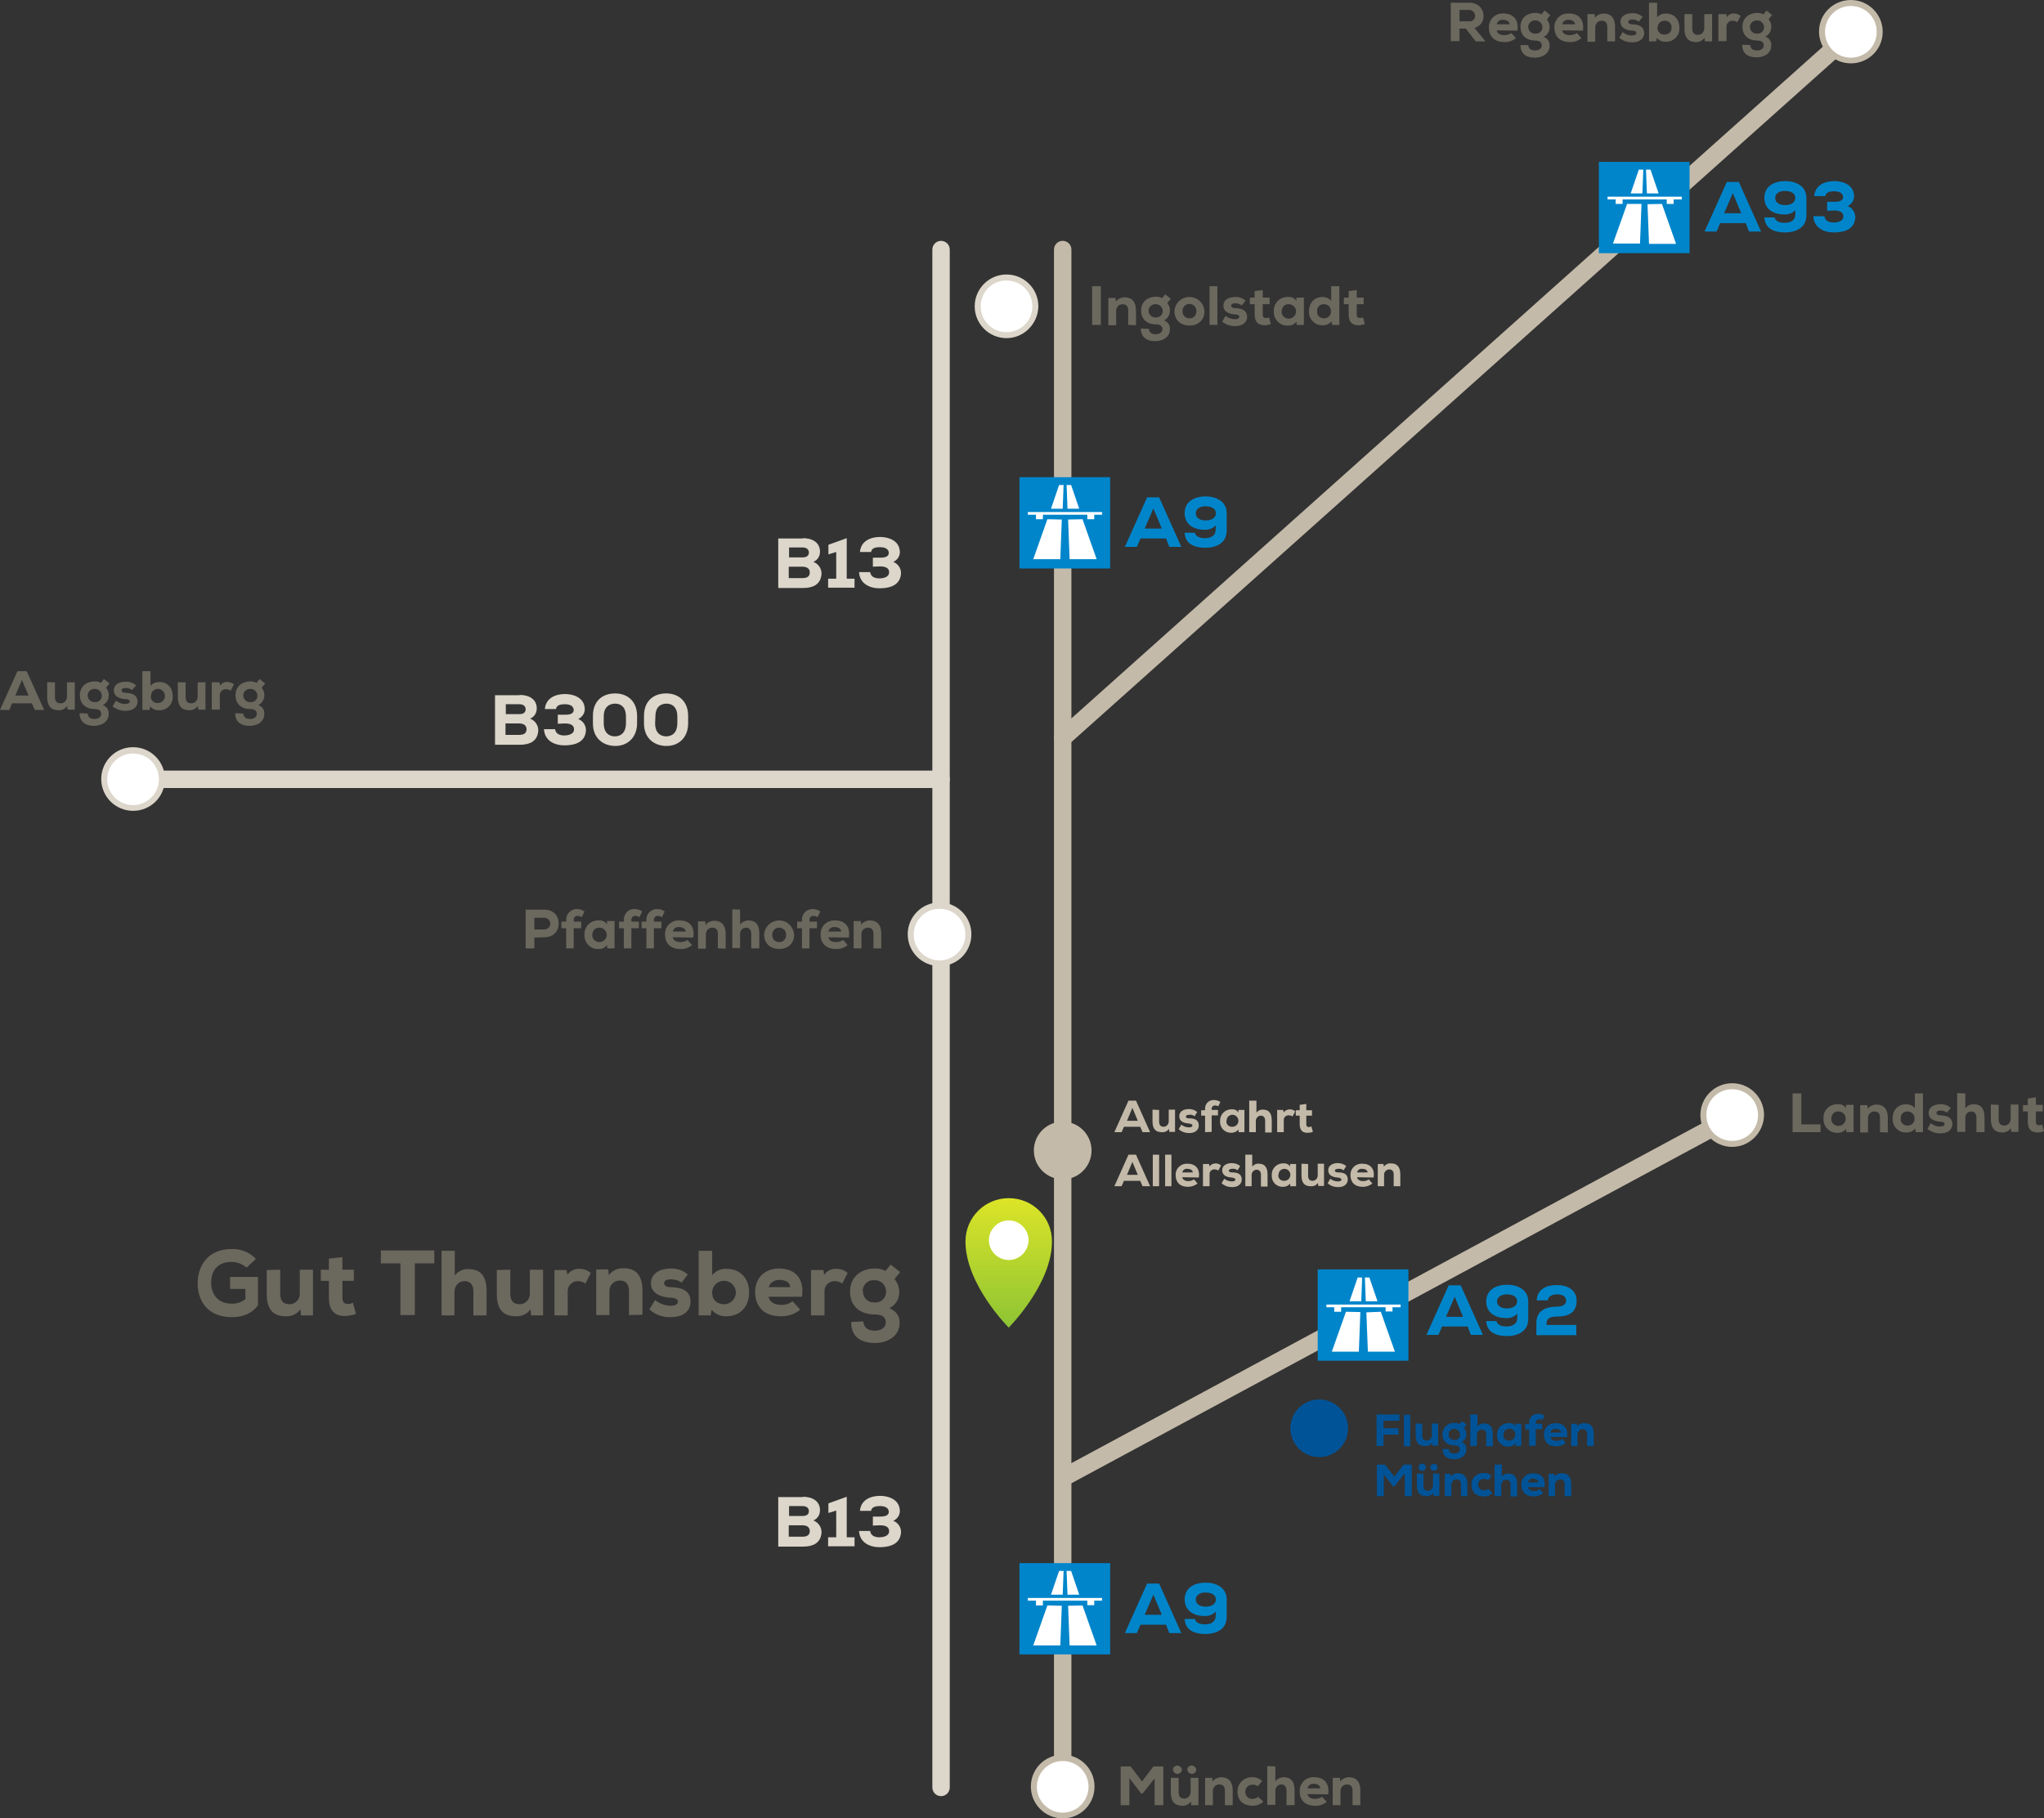 <?xml version="1.0" encoding="utf-8"?>
<!-- Generator: Adobe Illustrator 27.4.1, SVG Export Plug-In . SVG Version: 6.00 Build 0)  -->
<svg version="1.1" id="Ebene_1" xmlns="http://www.w3.org/2000/svg" xmlns:xlink="http://www.w3.org/1999/xlink" x="0px" y="0px"
	 viewBox="0 0 680.5 605.5" style="enable-background:new 0 0 680.5 605.5;" xml:space="preserve">
<rect x="0" y="0" width="680.5" height="605.5" fill="#333333" stroke="none"/>
<style type="text/css">
	.st0{fill:#C4BAA9;}
	.st1{fill:#DCD6CB;}
	.st2{fill:#FFFFFF;}
	.st3{fill:#6B685E;}
	.st4{fill:#005397;}
	.st5{fill:#0085CB;}
	.st6{fill:url(#Pfad_310_00000034795954615883174410000015434072382467131057_);}
</style>
<g id="Gruppe_1929" transform="translate(-960 -4924.628)">
	<g id="Gruppe_1928">
		<g id="Gruppe_1892" transform="translate(960 4924.628)">
			<g id="Gruppe_1887">
				<g>
					<g id="Gruppe_1886">
						<path id="Pfad_321" class="st0" d="M353.8,598.1c-1.6,0-2.9-1.3-2.9-2.9l0,0V83.1c0-1.6,1.3-2.9,2.9-2.9
							c1.6,0,2.9,1.3,2.9,2.9v512.1C356.8,596.8,355.4,598.1,353.8,598.1C353.8,598.1,353.8,598.1,353.8,598.1"/>
						<path id="Pfad_322" class="st1" d="M313.3,598.1c-1.6,0-2.9-1.3-2.9-2.9l0,0V83.1c0-1.6,1.3-2.9,2.9-2.9
							c1.6,0,2.9,1.3,2.9,2.9v512.1C316.2,596.8,314.9,598.1,313.3,598.1C313.3,598.1,313.3,598.1,313.3,598.1"/>
						<path id="Pfad_323" class="st0" d="M353.8,248.6c-1.6,0-2.9-1.3-2.9-2.9c0-0.8,0.4-1.6,1-2.2L615.2,8.1c1.2-1.1,3.1-1,4.2,0.2
							s1,3.1-0.2,4.2l0,0L355.8,247.9C355.2,248.3,354.5,248.6,353.8,248.6"/>
						<path id="Pfad_324" class="st0" d="M354.4,494.7c-1.6,0-2.9-1.3-3-2.9c0-1.1,0.6-2.1,1.6-2.6l228-122.9c1.4-0.8,3.2-0.3,4,1.2
							c0.8,1.4,0.3,3.2-1.2,4c0,0,0,0,0,0l-228,122.9C355.3,494.5,354.9,494.7,354.4,494.7"/>
						<path id="Pfad_325" class="st2" d="M325.5,102c0-5.3,4.3-9.6,9.6-9.6s9.6,4.3,9.6,9.6s-4.3,9.6-9.6,9.6c0,0,0,0,0,0
							C329.8,111.6,325.5,107.3,325.5,102C325.5,102,325.5,102,325.5,102"/>
						<path id="Pfad_326" class="st1" d="M335.1,112.6c-5.8,0-10.6-4.7-10.6-10.6c0-5.8,4.7-10.6,10.6-10.6
							c5.8,0,10.6,4.7,10.6,10.6C345.6,107.8,340.9,112.6,335.1,112.6 M335.1,93.4c-4.8,0-8.6,3.8-8.6,8.6c0,4.8,3.8,8.6,8.6,8.6
							c4.8,0,8.6-3.8,8.6-8.6c0,0,0,0,0,0C343.7,97.2,339.8,93.4,335.1,93.4"/>
						<path id="Pfad_327" class="st2" d="M303.2,311.2c0-5.3,4.3-9.6,9.6-9.6c5.3,0,9.6,4.3,9.6,9.6c0,5.3-4.3,9.6-9.6,9.6
							c0,0,0,0,0,0C307.5,320.8,303.2,316.5,303.2,311.2C303.2,311.2,303.2,311.2,303.2,311.2"/>
						<path id="Pfad_328" class="st1" d="M312.8,321.7c-5.8,0-10.6-4.7-10.6-10.6c0-5.8,4.7-10.6,10.6-10.6
							c5.8,0,10.6,4.7,10.6,10.6C323.4,317,318.7,321.7,312.8,321.7 M312.8,302.6c-4.8,0-8.6,3.9-8.6,8.6c0,4.8,3.9,8.6,8.6,8.6
							c4.8,0,8.6-3.9,8.6-8.6C321.4,306.4,317.6,302.6,312.8,302.6"/>
						<rect id="Rechteck_270" x="363.6" y="95.3" class="st3" width="2.9" height="12.9"/>
						<path id="Pfad_329" class="st3" d="M375.6,108.2v-4.8c0-1.4-0.6-2.1-1.9-2.1c-1.2,0-2.1,1-2.1,2.2c0,0,0,0.1,0,0.1v4.7H369
							v-9.1h2.4l0.1,1.2c0.7-0.9,1.8-1.4,2.9-1.4c2,0,3.8,1,3.8,4.5v4.8L375.6,108.2z"/>
						<path id="Pfad_330" class="st3" d="M382.5,109.5c0.1,1.4,1.1,1.8,2.3,1.8c1.2,0,2.2-0.6,2.2-1.7c0-0.9-0.6-1.6-2.2-1.6
							c-3,0-4.9-1.8-4.9-4.6c0-3.1,2.4-4.6,4.9-4.6c0.7,0,1.5,0.1,2.1,0.5l1-1.3l1.9,1.5l-1.2,1.4c0.6,0.7,1,1.7,0.9,2.6
							c0,1.3-0.7,2.6-2,3.2c1.3,0.4,2.1,1.6,2,2.9c0,2.7-2.4,4-4.9,4c-3.1,0-4.8-1.6-4.8-4.2L382.5,109.5z M382.4,103.5
							c0,1.2,1,2.2,2.2,2.2c0.1,0,0.1,0,0.2,0c1.2,0.1,2.2-0.8,2.3-1.9c0-0.1,0-0.2,0-0.2c0-1.2-1-2.3-2.2-2.3c0,0-0.1,0-0.1,0
							c-1.2-0.1-2.3,0.8-2.4,2C382.4,103.3,382.4,103.4,382.4,103.5"/>
						<path id="Pfad_331" class="st3" d="M391,103.7c0.1-2.8,2.4-4.9,5.2-4.8c2.6,0.1,4.7,2.2,4.8,4.8c0,2.7-1.9,4.7-5,4.7
							C392.9,108.4,391,106.4,391,103.7 M398.3,103.7c0.1-1.3-0.9-2.4-2.1-2.5c-1.3-0.1-2.4,0.9-2.5,2.1c0,0.1,0,0.2,0,0.3
							c-0.1,1.2,0.8,2.3,2.1,2.4c0.1,0,0.2,0,0.2,0c1.2,0.1,2.2-0.9,2.3-2.1C398.3,103.9,398.3,103.8,398.3,103.7"/>
						<rect id="Rechteck_271" x="402.7" y="95.3" class="st3" width="2.6" height="12.9"/>
						<path id="Pfad_332" class="st3" d="M413.4,101.7c-0.6-0.5-1.4-0.7-2.2-0.7c-0.9,0-1.3,0.3-1.3,0.8c0,0.5,0.5,0.8,1.3,0.8
							c1.8,0.1,3.9,0.4,4,2.9c0,1.5-1.1,3.1-4,3.1c-1.6,0-3.1-0.5-4.3-1.5l1.1-1.9c0.9,0.7,2,1.1,3.2,1.1c0.8,0,1.4-0.3,1.4-0.8
							c0-0.4-0.3-0.8-1.5-0.8c-1.7-0.1-3.8-0.8-3.8-2.9c0-2.1,2-2.9,3.9-2.9c1.3-0.1,2.5,0.4,3.5,1.2L413.4,101.7z"/>
						<path id="Pfad_333" class="st3" d="M420.4,96.6v2.5h2.3v2.2h-2.3v3.4c0,1,0.5,1.2,1,1.2c0.4,0,0.8-0.1,1.1-0.2l0.6,2.2
							c-0.6,0.2-1.3,0.4-1.9,0.4c-2,0.1-3.5-0.8-3.5-3.6v-3.4h-1.6v-2.2h1.6v-2.2L420.4,96.6z"/>
						<path id="Pfad_334" class="st3" d="M431.6,99.1h2.5v9.1h-2.4l-0.1-1.1c-0.7,0.9-1.7,1.4-2.8,1.3c-2.4,0.2-4.5-1.7-4.7-4.1
							c0-0.2,0-0.4,0-0.6c-0.2-2.5,1.7-4.6,4.2-4.8c0.2,0,0.4,0,0.6,0c1.1-0.1,2.1,0.4,2.7,1.3L431.6,99.1z M426.7,103.7
							c-0.1,1.3,0.9,2.3,2.2,2.4c0.1,0,0.2,0,0.2,0c1.3,0,2.4-1.1,2.4-2.4c0-1.3-1.1-2.4-2.4-2.4c-1.3-0.1-2.3,0.9-2.4,2.2
							C426.7,103.5,426.7,103.6,426.7,103.7"/>
						<path id="Pfad_335" class="st3" d="M445.9,95.3v12.9h-2.4l-0.2-1.2c-0.7,0.9-1.9,1.4-3,1.3c-2.4,0.1-4.4-1.8-4.5-4.2
							c0-0.2,0-0.3,0-0.5c0-2.9,1.9-4.7,4.5-4.7c1.1,0,2.2,0.4,2.9,1.3v-4.9H445.9z M438.5,103.7c-0.1,1.2,0.8,2.2,2,2.3
							c0.1,0,0.2,0,0.2,0c1.2,0.1,2.3-0.8,2.4-2c0-0.1,0-0.2,0-0.4c0-1.3-1-2.3-2.3-2.3c0,0-0.1,0-0.1,0c-1.2,0-2.2,0.9-2.2,2.1
							C438.5,103.5,438.5,103.6,438.5,103.7"/>
						<path id="Pfad_336" class="st3" d="M451.7,96.6v2.5h2.3v2.2h-2.3v3.4c0,1,0.5,1.2,1,1.2c0.4,0,0.8-0.1,1.1-0.2l0.6,2.2
							c-0.6,0.2-1.3,0.4-1.9,0.4c-2,0.1-3.5-0.8-3.5-3.6v-3.4h-1.6v-2.2h1.6v-2.2L451.7,96.6z"/>
						<path id="Pfad_337" class="st3" d="M494.5,13.8h-3.2L488,9.5h-2.1v4.2h-2.9V0.9h6.1c3.1,0,4.8,2.1,4.8,4.3
							c0.1,1.9-1.1,3.6-3,4.1l3.5,4.3L494.5,13.8z M485.9,3.3v3.8h3.3c1,0.1,1.8-0.7,1.9-1.7c0,0,0-0.1,0-0.1c0-1-0.8-1.9-1.8-2
							c0,0-0.1,0-0.1,0L485.9,3.3z"/>
						<path id="Pfad_338" class="st3" d="M498.3,10.1c0.1,0.9,1,1.6,2.5,1.6c0.8,0,1.7-0.2,2.4-0.7l1.5,1.7
							c-1.1,0.9-2.5,1.4-3.9,1.3c-3.3,0-5.1-1.9-5.1-4.8c-0.1-2.5,1.8-4.6,4.3-4.7c0.2,0,0.4,0,0.6,0c3.1,0,5.1,1.9,4.6,5.7
							L498.3,10.1z M502.6,8.1c-0.1-1-1.1-1.5-2.2-1.5c-1-0.1-1.9,0.5-2.1,1.5H502.6z"/>
						<path id="Pfad_339" class="st3" d="M508.8,15c0.1,1.4,1.1,1.8,2.3,1.8c1.2,0,2.2-0.6,2.2-1.7c0-0.9-0.6-1.6-2.2-1.6
							c-3,0-4.9-1.8-4.9-4.6c0-3.1,2.4-4.6,4.9-4.6c0.7,0,1.5,0.1,2.1,0.5l1-1.3l1.9,1.5L515,6.5c0.6,0.7,1,1.7,0.9,2.6
							c0,1.3-0.7,2.6-2,3.2c1.3,0.4,2.1,1.6,2,2.9c0,2.7-2.4,4-4.9,4c-3.2,0-4.8-1.6-4.8-4.2L508.8,15z M508.8,9
							c0,1.2,1,2.2,2.2,2.2c0.1,0,0.1,0,0.2,0c1.2,0.1,2.2-0.8,2.3-1.9c0-0.1,0-0.2,0-0.2c0-1.2-1-2.3-2.2-2.3c0,0-0.1,0-0.1,0
							c-1.2-0.1-2.3,0.8-2.4,2C508.8,8.8,508.8,8.9,508.8,9"/>
						<path id="Pfad_340" class="st3" d="M520.1,10.1c0.1,0.9,1,1.6,2.5,1.6c0.8,0,1.7-0.2,2.4-0.7l1.5,1.7
							c-1.1,0.9-2.5,1.4-3.9,1.3c-3.3,0-5.1-1.9-5.1-4.8c-0.1-2.5,1.8-4.6,4.3-4.7c0.2,0,0.4,0,0.6,0c3.1,0,5.1,1.9,4.6,5.7
							L520.1,10.1z M524.4,8.1c-0.1-1-1.1-1.5-2.2-1.5c-1-0.1-1.9,0.5-2.1,1.5H524.4z"/>
						<path id="Pfad_341" class="st3" d="M535.1,13.8V9c0-1.4-0.6-2.1-1.9-2.1c-1.2,0-2.1,1-2.1,2.2c0,0,0,0.1,0,0.1v4.7h-2.6V4.7
							h2.4l0.1,1.2c0.7-0.9,1.8-1.4,2.9-1.4c2,0,3.8,1,3.8,4.5v4.8L535.1,13.8z"/>
						<path id="Pfad_342" class="st3" d="M545.6,7.2c-0.6-0.5-1.4-0.7-2.2-0.7c-0.9,0-1.3,0.3-1.3,0.8c0,0.5,0.5,0.8,1.3,0.8
							c1.8,0.1,3.9,0.4,4,2.9c0,1.5-1.1,3.1-4,3.1c-1.6,0-3.1-0.5-4.3-1.5l1.1-1.9c0.9,0.7,2,1.2,3.2,1.1c0.8,0,1.4-0.3,1.4-0.8
							c0-0.4-0.3-0.8-1.5-0.8c-1.7-0.1-3.8-0.8-3.8-2.9c0-2.1,2-2.9,3.9-2.9c1.3-0.1,2.5,0.4,3.5,1.2L545.6,7.2z"/>
						<path id="Pfad_343" class="st3" d="M551.7,0.9v4.9c0.7-0.9,1.8-1.3,2.9-1.3c2.7,0,4.5,1.8,4.5,4.7c0.2,2.4-1.6,4.5-4,4.7
							c-0.2,0-0.3,0-0.5,0c-1.2,0.1-2.3-0.4-3-1.3l-0.2,1.2h-2.4V0.9H551.7z M551.8,9.2c-0.1,1.2,0.9,2.3,2.1,2.3c0.1,0,0.2,0,0.4,0
							c1.2,0,2.2-0.9,2.2-2.1c0-0.1,0-0.2,0-0.2c0.1-1.2-0.8-2.2-2-2.3c-0.1,0-0.2,0-0.2,0c-1.3-0.1-2.4,0.9-2.4,2.2
							C551.8,9.1,551.8,9.2,551.8,9.2"/>
						<path id="Pfad_344" class="st3" d="M563.4,4.7v4.8c0,1.4,0.6,2.1,1.9,2.1c1.2,0,2.1-1,2.1-2.2c0,0,0-0.1,0-0.1V4.7h2.6v9.1
							h-2.4l-0.1-1.2c-0.7,0.9-1.8,1.5-2.9,1.4c-2,0-3.8-0.9-3.8-4.5V4.7H563.4z"/>
						<path id="Pfad_345" class="st3" d="M574.7,4.7l0.2,1c0.5-0.8,1.5-1.3,2.4-1.2c0.8,0,1.6,0.3,2.2,0.8l-1.1,2.1
							c-0.4-0.3-0.9-0.5-1.5-0.5c-1.1-0.1-2.1,0.8-2.1,1.9c0,0.1,0,0.2,0,0.2v4.7h-2.7V4.7H574.7z"/>
						<path id="Pfad_346" class="st3" d="M582.7,15c0.1,1.4,1.1,1.8,2.3,1.8c1.2,0,2.2-0.6,2.2-1.7c0-0.9-0.6-1.6-2.2-1.6
							c-3,0-4.9-1.8-4.9-4.6c0-3.1,2.4-4.6,4.9-4.6c0.7,0,1.5,0.1,2.1,0.5l1-1.3l1.9,1.5l-1.2,1.4c0.6,0.7,1,1.7,0.9,2.6
							c0,1.3-0.7,2.6-2,3.2c1.3,0.4,2.1,1.6,2,2.9c0,2.7-2.4,4-4.9,4c-3.2,0-4.8-1.6-4.8-4.2L582.7,15z M582.6,9
							c0,1.2,1,2.2,2.2,2.2c0.1,0,0.1,0,0.2,0c1.2,0.1,2.2-0.8,2.3-1.9c0-0.1,0-0.2,0-0.2c0-1.2-1-2.3-2.2-2.3c0,0-0.1,0-0.1,0
							c-1.2-0.1-2.3,0.8-2.4,2C582.6,8.8,582.6,8.9,582.6,9"/>
						<path id="Pfad_347" class="st3" d="M384.4,592.2l-4,5h-0.5l-3.9-5.1v9h-2.9v-12.9h3.3l3.8,5l3.8-5h3.3v12.9h-2.9V592.2z"/>
						<path id="Pfad_348" class="st3" d="M392.4,592v4.8c0,1.4,0.6,2.1,1.9,2.1c1.2,0,2.1-1,2.1-2.2c0,0,0,0,0-0.1V592h2.6v9.1h-2.4
							l-0.1-1.2c-0.7,0.9-1.8,1.5-2.9,1.4c-2,0-3.8-0.9-3.8-4.5V592L392.4,592z M390.5,589.3c0.1,0.8,0.8,1.4,1.6,1.4
							c0.7-0.1,1.3-0.6,1.4-1.4c-0.1-0.8-0.8-1.4-1.6-1.4C391.1,588,390.5,588.5,390.5,589.3 M395.3,589.3c0.1,0.8,0.8,1.4,1.6,1.4
							c0.7-0.1,1.3-0.6,1.4-1.4c-0.1-0.8-0.8-1.4-1.6-1.4C395.9,587.9,395.3,588.5,395.3,589.3"/>
						<path id="Pfad_349" class="st3" d="M407.8,601.1v-4.8c0-1.4-0.6-2.1-1.9-2.1c-1.2,0-2.1,1-2.1,2.1c0,0,0,0.1,0,0.1v4.7h-2.6
							V592h2.4l0.1,1.2c0.7-0.9,1.8-1.4,2.9-1.4c2,0,3.8,1,3.8,4.5v4.8L407.8,601.1z"/>
						<path id="Pfad_350" class="st3" d="M420.6,599.9c-0.9,0.9-2.2,1.4-3.6,1.4c-2.7,0-5-1.5-5-4.7c-0.1-2.6,2-4.7,4.5-4.8
							c0.1,0,0.3,0,0.4,0c1.2-0.1,2.4,0.4,3.3,1.3l-1.5,1.7c-0.5-0.4-1.1-0.6-1.7-0.5c-1.2-0.1-2.3,0.9-2.4,2.1c0,0.1,0,0.2,0,0.3
							c0,1.2,0.9,2.3,2.2,2.3c0.1,0,0.1,0,0.2,0c0.7,0,1.3-0.2,1.8-0.7L420.6,599.9z"/>
						<path id="Pfad_351" class="st3" d="M424.6,588.2v4.9c0.7-0.8,1.7-1.3,2.8-1.3c2.1,0,3.6,1.1,3.6,4.4v4.9h-2.7v-4.9
							c0-1.3-0.7-2-1.7-2c-1.1,0-2,0.9-2,2c0,0.1,0,0.2,0,0.2v4.6h-2.7v-12.9L424.6,588.2z"/>
						<path id="Pfad_352" class="st3" d="M435.3,597.4c0.1,0.9,1,1.6,2.5,1.6c0.8,0,1.7-0.2,2.4-0.7l1.5,1.7
							c-1.1,0.9-2.5,1.4-3.9,1.3c-3.3,0-5.1-1.9-5.1-4.8c-0.1-2.5,1.8-4.6,4.3-4.7c0.2,0,0.4,0,0.6,0c3.1,0,5.1,1.9,4.6,5.7
							L435.3,597.4z M439.6,595.5c-0.1-1-1.1-1.5-2.2-1.5c-1-0.1-1.9,0.5-2.1,1.5H439.6z"/>
						<path id="Pfad_353" class="st3" d="M450.3,601.1v-4.8c0-1.4-0.6-2.1-1.9-2.1c-1.2,0-2.1,1-2.1,2.1c0,0,0,0.1,0,0.1v4.7h-2.6
							V592h2.4l0.1,1.2c0.7-0.9,1.8-1.4,2.9-1.4c2,0,3.8,1,3.8,4.5v4.8L450.3,601.1z"/>
						<path id="Pfad_354" class="st3" d="M599.7,364.1v10.3h6.4v2.6h-9.3v-12.9L599.7,364.1z"/>
						<path id="Pfad_355" class="st3" d="M614.6,367.9h2.5v9.1h-2.4l-0.1-1.1c-0.7,0.9-1.7,1.4-2.8,1.3c-2.4,0.2-4.5-1.7-4.7-4.1
							c0-0.2,0-0.4,0-0.6c-0.2-2.5,1.7-4.6,4.2-4.8c0.2,0,0.4,0,0.6,0c1.1-0.1,2.1,0.4,2.7,1.3L614.6,367.9z M609.7,372.5
							c-0.1,1.3,0.9,2.3,2.2,2.4c0.1,0,0.2,0,0.2,0c1.3,0,2.4-1.1,2.4-2.4c0-1.3-1.1-2.4-2.4-2.4c-1.3-0.1-2.3,0.9-2.4,2.2
							C609.7,372.3,609.7,372.4,609.7,372.5"/>
						<path id="Pfad_356" class="st3" d="M625.9,377v-4.8c0-1.4-0.6-2.1-1.9-2.1c-1.2,0-2.1,1-2.1,2.2c0,0,0,0.1,0,0.1v4.7h-2.6
							v-9.1h2.4l0.1,1.2c0.7-0.9,1.8-1.4,2.9-1.4c2,0,3.8,1,3.8,4.5v4.8L625.9,377z"/>
						<path id="Pfad_357" class="st3" d="M640.2,364.1V377h-2.4l-0.2-1.2c-0.7,0.9-1.9,1.4-3,1.3c-2.4,0.1-4.4-1.8-4.5-4.2
							c0-0.2,0-0.3,0-0.5c0-2.9,1.9-4.7,4.5-4.7c1.1,0,2.2,0.4,2.9,1.3v-4.9H640.2z M632.8,372.5c-0.1,1.2,0.8,2.2,2,2.3
							c0.1,0,0.2,0,0.2,0c1.2,0.1,2.3-0.8,2.4-2c0-0.1,0-0.2,0-0.4c0-1.3-1-2.3-2.3-2.3c0,0-0.1,0-0.1,0c-1.2,0-2.2,0.9-2.2,2.1
							C632.8,372.3,632.8,372.4,632.8,372.5"/>
						<path id="Pfad_358" class="st3" d="M648.2,370.5c-0.6-0.5-1.4-0.7-2.2-0.7c-0.9,0-1.3,0.3-1.3,0.8c0,0.5,0.5,0.8,1.3,0.8
							c1.8,0.1,3.9,0.4,4,2.9c0,1.5-1.1,3.1-4,3.1c-1.6,0-3.1-0.5-4.3-1.5l1.1-1.9c0.9,0.7,2,1.2,3.2,1.1c0.8,0,1.4-0.3,1.4-0.8
							c0-0.4-0.3-0.8-1.5-0.8c-1.7-0.1-3.8-0.8-3.8-2.9c0-2.1,2-2.9,3.9-2.9c1.3-0.1,2.5,0.4,3.5,1.2L648.2,370.5z"/>
						<path id="Pfad_359" class="st3" d="M654.3,364.1v4.9c0.7-0.8,1.7-1.3,2.8-1.3c2.1,0,3.6,1.1,3.6,4.4v4.9h-2.7v-4.9
							c0-1.3-0.7-2-1.7-2c-1.1,0-2,0.9-2,2c0,0.1,0,0.2,0,0.2v4.6h-2.7v-12.9L654.3,364.1z"/>
						<path id="Pfad_360" class="st3" d="M665.4,367.9v4.8c0,1.4,0.6,2.1,1.9,2.1c1.2,0,2.1-1,2.1-2.2c0,0,0-0.1,0-0.1v-4.7h2.6v9.1
							h-2.4l-0.1-1.2c-0.7,0.9-1.8,1.5-2.9,1.4c-2,0-3.8-0.9-3.8-4.5v-4.8L665.4,367.9z"/>
						<path id="Pfad_361" class="st3" d="M677.8,365.4v2.5h2.3v2.2h-2.3v3.4c0,1,0.5,1.2,1,1.2c0.4,0,0.8-0.1,1.1-0.2l0.6,2.2
							c-0.6,0.2-1.3,0.4-1.9,0.4c-2,0.1-3.5-0.8-3.5-3.6v-3.4h-1.6V368h1.6v-2.2L677.8,365.4z"/>
						<path id="Pfad_362" class="st2" d="M567.1,371.3c0-5.3,4.3-9.6,9.6-9.6c5.3,0,9.6,4.3,9.6,9.6c0,5.3-4.3,9.6-9.6,9.6
							C571.4,380.9,567.1,376.6,567.1,371.3"/>
						<path id="Pfad_363" class="st0" d="M576.7,381.9c-5.8,0-10.6-4.7-10.6-10.6c0-5.8,4.7-10.6,10.6-10.6
							c5.8,0,10.6,4.7,10.6,10.6c0,0,0,0,0,0C587.2,377.1,582.5,381.9,576.7,381.9 M576.7,362.7c-4.8,0-8.6,3.8-8.6,8.6
							s3.8,8.6,8.6,8.6c4.8,0,8.6-3.8,8.6-8.6c0,0,0,0,0,0C585.3,366.5,581.4,362.7,576.7,362.7"/>
						<path id="Pfad_364" class="st2" d="M344.2,595c0-5.3,4.3-9.6,9.6-9.6c5.3,0,9.6,4.3,9.6,9.6c0,5.3-4.3,9.6-9.6,9.6
							C348.5,604.6,344.2,600.3,344.2,595C344.2,595,344.2,595,344.2,595"/>
						<path id="Pfad_365" class="st0" d="M353.8,605.5c-5.8,0-10.6-4.7-10.6-10.6s4.7-10.6,10.6-10.6c5.8,0,10.6,4.7,10.6,10.6l0,0
							C364.4,600.8,359.7,605.5,353.8,605.5 M353.8,586.4c-4.8,0-8.6,3.9-8.6,8.6s3.9,8.6,8.6,8.6s8.6-3.9,8.6-8.6c0,0,0,0,0,0
							C362.4,590.2,358.6,586.4,353.8,586.4"/>
						<path id="Pfad_366" class="st3" d="M177.9,312.2v3.6H175v-12.9h6.1c3.3,0,4.9,2.1,4.9,4.6c0,2.6-1.7,4.6-4.9,4.6L177.9,312.2z
							 M177.9,309.5h3.2c1,0.1,2-0.7,2.1-1.7c0-0.1,0-0.2,0-0.2c0-1.1-0.8-1.9-1.9-2c-0.1,0-0.1,0-0.2,0h-3.2V309.5z"/>
						<path id="Pfad_367" class="st3" d="M188.5,315.8v-6.7h-1.6v-2.2h1.6v-0.5c-0.1-1.9,1.3-3.5,3.2-3.7c0.1,0,0.3,0,0.4,0
							c0.9,0,1.8,0.3,2.5,0.8l-0.9,1.9c-0.4-0.2-0.8-0.4-1.3-0.4c-0.7-0.1-1.3,0.4-1.4,1.1c0,0.1,0,0.2,0,0.3v0.5h2.5v2.2h-2.5v6.7
							L188.5,315.8z"/>
						<path id="Pfad_368" class="st3" d="M202.1,306.7h2.5v9.1h-2.4l-0.1-1.1c-0.7,0.9-1.7,1.4-2.8,1.3c-2.4,0.2-4.5-1.7-4.7-4.1
							c0-0.2,0-0.4,0-0.6c-0.2-2.5,1.7-4.6,4.2-4.8c0.2,0,0.4,0,0.6,0c1.1-0.1,2.1,0.4,2.7,1.3L202.1,306.7z M197.2,311.3
							c-0.1,1.3,0.9,2.3,2.2,2.4c0.1,0,0.2,0,0.2,0c1.3,0,2.4-1.1,2.4-2.4c0-1.3-1.1-2.4-2.4-2.4c-1.3-0.1-2.3,0.9-2.4,2.2
							C197.2,311.1,197.2,311.2,197.2,311.3"/>
						<path id="Pfad_369" class="st3" d="M207.7,315.8v-6.7h-1.6v-2.2h1.6v-0.5c-0.1-1.9,1.3-3.6,3.2-3.7c0.1,0,0.3,0,0.4,0
							c0.9,0,1.8,0.3,2.5,0.8l-0.9,1.9c-0.4-0.2-0.8-0.4-1.3-0.4c-0.7-0.1-1.3,0.4-1.4,1.1c0,0.1,0,0.2,0,0.3v0.5h2.5v2.2h-2.5v6.7
							L207.7,315.8z"/>
						<path id="Pfad_370" class="st3" d="M215.2,315.8v-6.7h-1.6v-2.2h1.6v-0.5c-0.1-1.9,1.3-3.5,3.2-3.7c0.1,0,0.3,0,0.4,0
							c0.9,0,1.8,0.3,2.5,0.8l-0.9,1.9c-0.4-0.2-0.8-0.4-1.3-0.4c-0.7-0.1-1.3,0.4-1.4,1.1c0,0.1,0,0.2,0,0.3v0.5h2.5v2.2h-2.5v6.7
							L215.2,315.8z"/>
						<path id="Pfad_371" class="st3" d="M224,312.1c0.1,0.9,1,1.6,2.5,1.6c0.8,0,1.7-0.2,2.4-0.7l1.5,1.7c-1.1,0.9-2.5,1.4-3.9,1.3
							c-3.3,0-5.1-1.9-5.1-4.8c-0.1-2.5,1.8-4.6,4.3-4.7c0.2,0,0.4,0,0.6,0c3.1,0,5.1,1.9,4.5,5.7L224,312.1z M228.3,310.2
							c-0.1-1-1.1-1.5-2.2-1.5c-1-0.1-1.9,0.5-2.1,1.5H228.3z"/>
						<path id="Pfad_372" class="st3" d="M239,315.8V311c0-1.4-0.6-2.1-1.9-2.1c-1.2,0-2.1,1-2.1,2.2c0,0,0,0.1,0,0.1v4.7h-2.6v-9.1
							h2.4l0.1,1.2c0.7-0.9,1.8-1.4,2.9-1.4c2,0,3.8,1,3.8,4.5v4.8L239,315.8z"/>
						<path id="Pfad_373" class="st3" d="M246.4,302.9v4.9c0.7-0.8,1.7-1.3,2.8-1.3c2.1,0,3.6,1.1,3.6,4.4v4.9h-2.7v-4.9
							c0-1.3-0.7-2-1.7-2c-1.1,0-2,0.9-2,2c0,0.1,0,0.2,0,0.2v4.6h-2.6v-12.9L246.4,302.9z"/>
						<path id="Pfad_374" class="st3" d="M254.4,311.3c0.1-2.8,2.5-4.9,5.2-4.8c2.6,0.1,4.6,2.2,4.8,4.8c0,2.7-1.9,4.7-5,4.7
							C256.3,316,254.4,314,254.4,311.3 M261.7,311.3c0.1-1.3-0.9-2.3-2.2-2.4s-2.3,0.9-2.4,2.2c0,0.1,0,0.1,0,0.2
							c-0.1,1.2,0.8,2.3,2.1,2.4c0.1,0,0.2,0,0.2,0c1.2,0.1,2.2-0.9,2.3-2.1C261.7,311.5,261.7,311.4,261.7,311.3"/>
						<path id="Pfad_375" class="st3" d="M267,315.8v-6.7h-1.6v-2.2h1.6v-0.5c-0.1-1.9,1.3-3.5,3.2-3.7c0.1,0,0.3,0,0.4,0
							c0.9,0,1.8,0.3,2.5,0.8l-0.9,1.9c-0.4-0.2-0.8-0.4-1.3-0.4c-0.7-0.1-1.3,0.4-1.4,1.1c0,0.1,0,0.2,0,0.3v0.5h2.5v2.2h-2.5v6.7
							L267,315.8z"/>
						<path id="Pfad_376" class="st3" d="M275.8,312.1c0.1,0.9,1,1.6,2.5,1.6c0.8,0,1.7-0.2,2.4-0.7l1.5,1.7
							c-1.1,0.9-2.5,1.4-3.9,1.3c-3.3,0-5.1-1.9-5.1-4.8c-0.1-2.5,1.8-4.6,4.3-4.7c0.2,0,0.4,0,0.6,0c3.1,0,5.1,1.9,4.5,5.7
							L275.8,312.1z M280.1,310.2c-0.1-1-1.1-1.5-2.2-1.5c-1-0.1-1.9,0.5-2.1,1.5H280.1z"/>
						<path id="Pfad_377" class="st3" d="M290.8,315.8V311c0-1.4-0.6-2.1-1.9-2.1c-1.2,0-2.1,1-2.1,2.1c0,0,0,0.1,0,0.1v4.7h-2.6
							v-9.1h2.4l0.1,1.2c0.7-0.9,1.8-1.4,2.9-1.4c2,0,3.8,1,3.8,4.5v4.8L290.8,315.8z"/>
						<path id="Pfad_378" class="st3" d="M82.1,422.1c-1.4-1.2-3.2-1.9-5-1.9c-4.1,0-6.8,2.3-6.8,7c0,3.1,1.7,6.9,6.8,6.9
							c1.7,0.1,3.3-0.5,4.6-1.5v-3.4h-5.1v-4h9.3v9.4c-1.8,2.6-4.8,4-8.7,4c-8.3,0-11.4-5.7-11.4-11.3c0-6,3.6-11.4,11.4-11.4
							c3-0.1,5.9,1.1,8,3.3L82.1,422.1z"/>
						<path id="Pfad_379" class="st3" d="M93.3,422.8v8c0,2.3,1,3.5,3.1,3.5c1.9,0,3.5-1.6,3.4-3.6c0,0,0-0.1,0-0.1v-7.8h4.4v15.2
							h-4l-0.2-2c-1.1,1.6-3,2.4-4.9,2.3c-3.4,0-6.3-1.5-6.3-7.4v-8L93.3,422.8z"/>
						<path id="Pfad_380" class="st3" d="M114,418.6v4.2h3.8v3.7H114v5.7c0,1.6,0.9,2,1.7,2c0.6,0,1.3-0.1,1.8-0.4l1,3.7
							c-1,0.4-2.1,0.6-3.2,0.7c-3.3,0.2-5.8-1.3-5.8-6v-5.7h-2.7v-3.7h2.7v-3.7L114,418.6z"/>
						<path id="Pfad_381" class="st3" d="M133.3,420.7h-6.5v-4.3h17.8v4.3h-6.5v17.2h-4.8V420.7z"/>
						<path id="Pfad_382" class="st3" d="M151.4,416.5v8.2c1.1-1.4,2.8-2.2,4.6-2.1c3.6,0,6,1.9,6,7.3v8.1h-4.4v-8.1
							c0-2.1-1.1-3.3-2.9-3.3c-1.8,0-3.4,1.3-3.4,3.7v7.7H147v-21.5H151.4z"/>
						<path id="Pfad_383" class="st3" d="M169.9,422.8v8c0,2.3,1,3.5,3.1,3.5c1.9,0,3.5-1.6,3.4-3.6c0,0,0-0.1,0-0.1v-7.8h4.4v15.2
							h-4l-0.2-2c-1.1,1.6-3,2.4-4.9,2.3c-3.4,0-6.3-1.5-6.3-7.4v-8L169.9,422.8z"/>
						<path id="Pfad_384" class="st3" d="M188.6,422.8l0.3,1.7c0.9-1.3,2.4-2.1,4.1-2c1.4,0,2.7,0.5,3.7,1.4l-1.8,3.5
							c-0.7-0.5-1.6-0.8-2.4-0.8c-1.8-0.1-3.4,1.3-3.5,3.1c0,0.1,0,0.2,0,0.4v7.9h-4.4v-15.1H188.6z"/>
						<path id="Pfad_385" class="st3" d="M209.4,437.9v-8c0-2.3-1-3.5-3.1-3.5c-1.9,0-3.5,1.6-3.4,3.6c0,0,0,0.1,0,0.1v7.8h-4.4
							v-15.2h4l0.2,1.9c1.1-1.5,3-2.4,4.9-2.3c3.4,0,6.3,1.6,6.3,7.5v8L209.4,437.9z"/>
						<path id="Pfad_386" class="st3" d="M226.9,427.1c-1-0.8-2.3-1.1-3.6-1.1c-1.4,0-2.2,0.5-2.2,1.3c0,0.8,0.8,1.3,2.2,1.3
							c3,0.1,6.6,0.7,6.6,4.9c0,2.5-1.8,5.1-6.6,5.1c-2.6,0.1-5.2-0.8-7.1-2.6l1.9-3.1c1.5,1.2,3.3,1.9,5.3,1.9
							c1.3,0,2.3-0.5,2.3-1.3c0-0.7-0.5-1.3-2.6-1.4c-2.8-0.1-6.4-1.3-6.4-4.8c0-3.4,3.3-4.9,6.5-4.9c2.1-0.1,4.2,0.6,5.8,2
							L226.9,427.1z"/>
						<path id="Pfad_387" class="st3" d="M237.1,416.5v8.1c1.2-1.4,2.9-2.2,4.8-2.1c4.4,0,7.5,3,7.5,7.9c0,4.7-3,7.9-7.5,7.9
							c-1.9,0.1-3.8-0.7-5-2.2l-0.3,1.9h-4v-21.5H237.1z M237.1,430.4c0,2.9,2.1,3.9,4.1,3.9c2.2-0.1,3.8-1.9,3.8-4
							c-0.1-2-1.7-3.7-3.8-3.8c-2.1-0.1-4,1.5-4.1,3.7C237.1,430.2,237.1,430.3,237.1,430.4"/>
						<path id="Pfad_388" class="st3" d="M255.9,431.8c0.2,1.5,1.6,2.7,4.1,2.7c1.4,0.1,2.8-0.4,3.9-1.2l2.5,2.8
							c-1.8,1.5-4.1,2.3-6.5,2.2c-5.5,0-8.5-3.2-8.5-8.1c0-4.6,3.1-7.8,8-7.8c5.2,0,8.5,3.2,7.6,9.4H255.9z M263.1,428.6
							c-0.1-1.7-1.8-2.4-3.6-2.4c-1.6-0.1-3.1,0.9-3.6,2.4H263.1z"/>
						<path id="Pfad_389" class="st3" d="M274.1,422.8l0.3,1.7c0.9-1.3,2.4-2.1,4.1-2c1.4,0,2.7,0.5,3.7,1.4l-1.8,3.5
							c-0.7-0.5-1.6-0.8-2.4-0.8c-1.8-0.1-3.4,1.3-3.5,3.1c0,0.1,0,0.2,0,0.4v7.9H270v-15.1H274.1z"/>
						<path id="Pfad_390" class="st3" d="M287.4,440c0.2,2.3,1.8,3.1,3.8,3.1c2,0,3.7-0.9,3.7-2.8c0-1.5-1-2.6-3.7-2.6
							c-5,0-8.2-2.9-8.2-7.6c0-5.2,4-7.7,8.2-7.7c1.2-0.1,2.5,0.2,3.6,0.8l1.7-2.1l3.2,2.5l-1.9,2.3c1,1.2,1.6,2.8,1.6,4.4
							c0,2.2-1.2,4.3-3.3,5.3c3.4,1.5,3.4,4,3.4,4.9c0,4.5-4.1,6.7-8.2,6.7c-5.3,0-8-2.6-7.9-7L287.4,440z M287.3,430.1
							c0,2,1.6,3.6,3.6,3.6c0.1,0,0.2,0,0.3,0c1.9,0.2,3.6-1.3,3.8-3.2c0-0.1,0-0.3,0-0.4c0-2.1-1.6-3.8-3.7-3.8c-0.1,0-0.1,0-0.2,0
							c-2-0.2-3.7,1.3-3.9,3.3C287.3,429.7,287.3,429.9,287.3,430.1"/>
						<path id="Pfad_391" class="st4" d="M429.6,475.6c0-5.3,4.3-9.6,9.6-9.6s9.6,4.3,9.6,9.6c0,5.3-4.3,9.6-9.6,9.6c0,0,0,0,0,0
							C433.9,485.2,429.6,480.9,429.6,475.6"/>
						<path id="Pfad_392" class="st4" d="M458.3,481.5v-10.5h7.6v2.1h-5.3v2.5h5v2.1h-5v3.8H458.3z"/>
						<rect id="Rechteck_272" x="467.4" y="471.1" class="st4" width="2.1" height="10.5"/>
						<path id="Pfad_393" class="st4" d="M473.5,474.1v3.9c0,1.1,0.5,1.7,1.5,1.7c0.9,0,1.7-0.8,1.7-1.8c0,0,0,0,0-0.1v-3.8h2.1v7.4
							h-1.9l-0.1-1c-0.6,0.8-1.5,1.2-2.4,1.1c-1.7,0-3.1-0.7-3.1-3.6v-3.9L473.5,474.1z"/>
						<path id="Pfad_394" class="st4" d="M482.3,482.5c0.1,1.1,0.9,1.5,1.9,1.5c1,0,1.8-0.5,1.8-1.4c0-0.7-0.5-1.3-1.8-1.3
							c-2.4,0-4-1.4-4-3.7c0-2,1.6-3.7,3.6-3.8c0.1,0,0.2,0,0.4,0c0.6,0,1.2,0.1,1.7,0.4l0.8-1l1.6,1.2l-0.9,1.1
							c0.5,0.6,0.8,1.3,0.8,2.1c0,1.1-0.6,2.1-1.6,2.6c1,0.3,1.7,1.3,1.6,2.4c0,2.2-2,3.3-4,3.3c-2.6,0-3.9-1.3-3.9-3.4L482.3,482.5
							z M482.3,477.7c0,1,0.8,1.8,1.8,1.8c0,0,0.1,0,0.1,0c0.9,0.1,1.8-0.6,1.9-1.6c0-0.1,0-0.1,0-0.2c0-1-0.8-1.8-1.8-1.9
							c0,0-0.1,0-0.1,0c-1-0.1-1.8,0.6-1.9,1.6C482.3,477.5,482.3,477.6,482.3,477.7"/>
						<path id="Pfad_395" class="st4" d="M491.9,471v4c0.5-0.7,1.4-1.1,2.2-1c1.7,0,2.9,0.9,2.9,3.6v4h-2.2v-4c0-1-0.6-1.6-1.4-1.6
							c-0.9,0-1.6,0.7-1.7,1.6c0,0.1,0,0.1,0,0.2v3.7h-2.2V471H491.9z"/>
						<path id="Pfad_396" class="st4" d="M504.5,474.1h2v7.4h-1.9l-0.1-0.9c-0.5,0.7-1.4,1.1-2.3,1.1c-2,0.1-3.7-1.4-3.8-3.4
							c0-0.2,0-0.3,0-0.5c-0.1-2,1.4-3.7,3.4-3.9c0.2,0,0.3,0,0.5,0c0.9-0.1,1.7,0.3,2.2,1L504.5,474.1z M500.5,477.8
							c-0.1,1,0.7,1.9,1.8,1.9c0.1,0,0.1,0,0.2,0c1.1,0,2-0.9,2-2s-0.9-2-2-2c-1,0-1.9,0.8-1.9,1.8
							C500.5,477.7,500.5,477.8,500.5,477.8"/>
						<path id="Pfad_397" class="st4" d="M509.1,481.5v-5.5h-1.3v-1.8h1.3v-0.4c-0.1-1.6,1.1-2.9,2.6-3c0.1,0,0.2,0,0.4,0
							c0.7,0,1.4,0.2,2.1,0.6l-0.7,1.5c-0.3-0.2-0.7-0.3-1.1-0.3c-0.6,0-1,0.4-1.1,0.9c0,0.1,0,0.1,0,0.2v0.4h2.1v1.8h-2.1v5.5
							L509.1,481.5z"/>
						<path id="Pfad_398" class="st4" d="M516.2,478.5c0.1,0.7,0.8,1.3,2,1.3c0.7,0,1.4-0.2,1.9-0.6l1.2,1.3c-0.9,0.7-2,1.1-3.2,1.1
							c-2.7,0-4.1-1.6-4.1-3.9c-0.1-2,1.5-3.7,3.5-3.8c0.2,0,0.3,0,0.5,0c2.5,0,4.2,1.6,3.7,4.6L516.2,478.5z M519.7,477
							c0-0.8-0.9-1.2-1.8-1.2c-0.8-0.1-1.5,0.4-1.7,1.2H519.7z"/>
						<path id="Pfad_399" class="st4" d="M528.4,481.5v-3.9c0-1.1-0.5-1.7-1.5-1.7c-0.9,0-1.7,0.8-1.7,1.7c0,0,0,0,0,0.1v3.8h-2.1
							v-7.4h1.9l0.1,0.9c0.6-0.8,1.5-1.2,2.4-1.1c1.7,0,3.1,0.8,3.1,3.7v3.9L528.4,481.5z"/>
						<path id="Pfad_400" class="st4" d="M467.4,490.9l-3.2,4.1h-0.4l-3.1-4.1v7.3h-2.3v-10.5h2.7l3.1,4l3.1-4h2.7v10.5h-2.3V490.9z
							"/>
						<path id="Pfad_401" class="st4" d="M473.9,490.8v3.9c0,1.1,0.5,1.7,1.5,1.7c0.9,0,1.7-0.8,1.7-1.8c0,0,0,0,0-0.1v-3.8h2.1v7.4
							h-1.9l-0.1-1c-0.6,0.8-1.5,1.2-2.4,1.1c-1.7,0-3.1-0.8-3.1-3.6v-3.9H473.9z M472.3,488.6c0,0.7,0.5,1.2,1.2,1.2
							c0.7,0,1.2-0.5,1.2-1.2c0-0.7-0.5-1.2-1.2-1.2C472.8,487.4,472.3,487.9,472.3,488.6 M476.2,488.6c0,0.7,0.6,1.2,1.3,1.1
							c0.6,0,1.1-0.5,1.1-1.1c0-0.7-0.6-1.2-1.3-1.1C476.7,487.5,476.3,488,476.2,488.6"/>
						<path id="Pfad_402" class="st4" d="M486.4,498.2v-3.9c0-1.1-0.5-1.7-1.5-1.7c-0.9,0-1.7,0.8-1.7,1.7c0,0,0,0,0,0.1v3.8H481
							v-7.4h1.9l0.1,0.9c0.6-0.8,1.5-1.2,2.4-1.1c1.7,0,3.1,0.8,3.1,3.7v3.9L486.4,498.2z"/>
						<path id="Pfad_403" class="st4" d="M496.8,497.2c-0.8,0.8-1.8,1.2-2.9,1.1c-2.2,0-4-1.2-4-3.9c-0.1-2.1,1.6-3.8,3.7-3.9
							c0.1,0,0.2,0,0.3,0c1-0.1,2,0.3,2.7,1l-1.2,1.4c-0.4-0.3-0.9-0.5-1.4-0.4c-1-0.1-1.9,0.7-1.9,1.7c0,0.1,0,0.1,0,0.2
							c0,1,0.8,1.8,1.8,1.9c0,0,0.1,0,0.1,0c0.5,0,1.1-0.2,1.5-0.6L496.8,497.2z"/>
						<path id="Pfad_404" class="st4" d="M500,487.7v4c0.5-0.7,1.4-1.1,2.2-1c1.7,0,2.9,0.9,2.9,3.6v4h-2.2v-4c0-1-0.6-1.6-1.4-1.6
							c-0.9,0-1.6,0.7-1.7,1.6c0,0.1,0,0.1,0,0.2v3.7h-2.2v-10.5H500z"/>
						<path id="Pfad_405" class="st4" d="M508.7,495.2c0.1,0.7,0.8,1.3,2,1.3c0.7,0,1.4-0.2,1.9-0.6l1.2,1.3c-0.9,0.7-2,1.1-3.2,1.1
							c-2.7,0-4.1-1.6-4.1-3.9c-0.1-2,1.5-3.7,3.5-3.8c0.2,0,0.3,0,0.5,0c2.5,0,4.2,1.6,3.7,4.6L508.7,495.2z M512.2,493.6
							c0-0.8-0.9-1.2-1.8-1.2c-0.8-0.1-1.5,0.4-1.7,1.2H512.2z"/>
						<path id="Pfad_406" class="st4" d="M520.9,498.2v-3.9c0-1.1-0.5-1.7-1.5-1.7c-0.9,0-1.7,0.8-1.7,1.7c0,0,0,0,0,0.1v3.8h-2.1
							v-7.4h1.9l0.1,0.9c0.6-0.8,1.5-1.2,2.4-1.1c1.7,0,3.1,0.8,3.1,3.7v3.9L520.9,498.2z"/>
						<path id="Pfad_407" class="st1" d="M267.3,179.2c3.1,0,5.7,1.4,5.7,4.5c0,1.5-0.8,2.8-2.2,3.4c1.9,0.7,3.1,2.8,2.6,4.8
							c-0.5,2.7-2.7,3.9-6,3.9h-8.3v-16.5H267.3z M262.7,185.6h4.5c1.4,0,2.1-0.6,2.1-1.6s-0.7-1.7-2.1-1.7h-4.5L262.7,185.6z
							 M262.7,192.5h4.5c1.7,0,2.4-0.7,2.4-1.9s-0.9-1.9-2.5-1.9h-4.5V192.5z"/>
						<path id="Pfad_408" class="st1" d="M275.6,192.7h2.8v-8.9l-2.6,0.8v-3.2l6.1-2.2v13.5h2.6v3h-8.8V192.7z"/>
						<path id="Pfad_409" class="st1" d="M290.6,188.7v-3h2.3c1.2,0,3-0.1,3-1.6c0-0.7-0.5-1.9-2.9-1.9c-1.3,0-2.8,0.2-3,1.6h-3.7
							c0.3-3.7,3.6-5,6.7-5c2.7,0,6,1.1,6.5,4.2c0.4,1.7-0.5,3.4-2.1,4.1c1.8,0.7,2.9,2.6,2.5,4.5c-0.6,3.6-4.2,4.3-7.1,4.3
							c-3.2,0-6.6-1.5-6.8-5.4h3.7c0.2,1.6,1.6,2.1,3.1,2.1c1,0,3.2-0.3,3.2-2c0-0.6-0.1-2-3-2L290.6,188.7z"/>
						<path id="Pfad_410" class="st1" d="M267.3,498.4c3.1,0,5.7,1.4,5.7,4.5c0,1.5-0.8,2.8-2.2,3.4c1.9,0.7,3.1,2.8,2.6,4.8
							c-0.5,2.7-2.7,3.9-6,3.9h-8.3v-16.5H267.3z M262.7,504.8h4.5c1.4,0,2.1-0.6,2.1-1.6c0-1-0.7-1.7-2.1-1.7h-4.5L262.7,504.8z
							 M262.7,511.7h4.5c1.7,0,2.4-0.7,2.4-1.9c0-1.2-0.9-1.9-2.5-1.9h-4.5V511.7z"/>
						<path id="Pfad_411" class="st1" d="M275.6,511.9h2.8V503l-2.6,0.8v-3.2l6.1-2.2v13.5h2.6v3h-8.8V511.9z"/>
						<path id="Pfad_412" class="st1" d="M290.6,508v-3h2.3c1.2,0,3-0.1,3-1.6c0-0.7-0.5-1.9-2.9-1.9c-1.3,0-2.8,0.2-3,1.6h-3.7
							c0.3-3.7,3.6-5,6.7-5c2.7,0,6,1.1,6.5,4.2c0.4,1.7-0.5,3.4-2.1,4.1c1.8,0.7,2.9,2.6,2.5,4.5c-0.6,3.6-4.2,4.3-7.1,4.3
							c-3.2,0-6.6-1.5-6.8-5.4h3.7c0.2,1.6,1.6,2.1,3.1,2.1c1,0,3.2-0.3,3.2-2c0-0.6-0.1-2-3-2L290.6,508z"/>
						<path id="Pfad_413" class="st3" d="M10.6,234.2H4l-0.9,2.2H0l5.8-12.9h3.1l5.8,12.9h-3.1L10.6,234.2z M7.3,226.4l-2.2,5.2h4.4
							L7.3,226.4z"/>
						<path id="Pfad_414" class="st3" d="M18.3,227.3v4.8c0,1.4,0.6,2.1,1.9,2.1c1.2,0,2.1-1,2.1-2.2c0,0,0,0,0-0.1v-4.7h2.6v9.1
							h-2.4l-0.1-1.2c-0.7,0.9-1.8,1.5-2.9,1.4c-2,0-3.8-0.9-3.8-4.5v-4.8H18.3z"/>
						<path id="Pfad_415" class="st3" d="M29.2,237.6c0.1,1.4,1.1,1.8,2.3,1.8c1.2,0,2.2-0.6,2.2-1.7c0-0.9-0.6-1.6-2.2-1.6
							c-3,0-4.9-1.8-4.9-4.6c0-3.1,2.4-4.6,4.9-4.6c0.7,0,1.5,0.1,2.1,0.5l1-1.3l1.9,1.5l-1.2,1.4c0.6,0.7,1,1.7,0.9,2.6
							c0,1.3-0.7,2.6-2,3.2c1.3,0.4,2.1,1.6,2,2.9c0,2.7-2.4,4-4.9,4c-3.1,0-4.8-1.6-4.8-4.2L29.2,237.6z M29.2,231.6
							c0,1.2,1,2.2,2.2,2.2c0.1,0,0.1,0,0.2,0c1.2,0.1,2.2-0.8,2.3-1.9c0-0.1,0-0.2,0-0.2c0-1.2-1-2.3-2.2-2.3c0,0-0.1,0-0.1,0
							c-1.2-0.1-2.3,0.8-2.4,2C29.2,231.4,29.2,231.5,29.2,231.6"/>
						<path id="Pfad_416" class="st3" d="M44,229.8c-0.6-0.5-1.4-0.7-2.2-0.7c-0.9,0-1.3,0.3-1.3,0.8c0,0.5,0.5,0.8,1.3,0.8
							c1.8,0.1,3.9,0.4,4,2.9c0,1.5-1.1,3.1-4,3.1c-1.6,0-3.1-0.5-4.3-1.5l1.1-1.9c0.9,0.7,2,1.2,3.2,1.1c0.8,0,1.4-0.3,1.4-0.8
							c0-0.4-0.3-0.8-1.5-0.8c-1.7-0.1-3.8-0.8-3.8-2.9c0-2.1,2-2.9,3.9-2.9c1.3-0.1,2.5,0.4,3.5,1.2L44,229.8z"/>
						<path id="Pfad_417" class="st3" d="M50.1,223.5v4.9c0.7-0.9,1.8-1.3,2.9-1.3c2.7,0,4.5,1.8,4.5,4.7c0.2,2.4-1.6,4.5-4,4.7
							c-0.2,0-0.3,0-0.5,0c-1.2,0.1-2.3-0.4-3-1.3l-0.2,1.2h-2.4v-12.9H50.1z M50.2,231.8c-0.1,1.2,0.9,2.3,2.1,2.3
							c0.1,0,0.2,0,0.4,0c1.3-0.1,2.3-1.2,2.2-2.5c-0.1-1.2-1-2.2-2.2-2.2c-1.3-0.1-2.4,0.9-2.4,2.2
							C50.2,231.7,50.2,231.8,50.2,231.8"/>
						<path id="Pfad_418" class="st3" d="M61.8,227.3v4.8c0,1.4,0.6,2.1,1.9,2.1c1.2,0,2.1-1,2.1-2.2c0,0,0,0,0-0.1v-4.7h2.6v9.1
							h-2.4l-0.1-1.2c-0.7,0.9-1.8,1.5-2.9,1.4c-2,0-3.8-0.9-3.8-4.5v-4.8H61.8z"/>
						<path id="Pfad_419" class="st3" d="M73.1,227.3l0.2,1c0.5-0.8,1.5-1.3,2.4-1.2c0.8,0,1.6,0.3,2.2,0.8l-1.1,2.1
							c-0.4-0.3-0.9-0.5-1.5-0.5c-1.1-0.1-2.1,0.8-2.1,1.9c0,0.1,0,0.1,0,0.2v4.7h-2.7v-9.1H73.1z"/>
						<path id="Pfad_420" class="st3" d="M81,237.6c0.1,1.4,1.1,1.8,2.3,1.8c1.2,0,2.2-0.6,2.2-1.7c0-0.9-0.6-1.6-2.2-1.6
							c-3,0-4.9-1.8-4.9-4.6c0-3.1,2.4-4.6,4.9-4.6c0.7,0,1.5,0.1,2.1,0.5l1-1.3l1.9,1.5l-1.2,1.4c0.6,0.7,1,1.7,0.9,2.6
							c0,1.3-0.8,2.6-2,3.2c1.3,0.4,2.1,1.6,2,2.9c0,2.7-2.4,4-4.9,4c-3.2,0-4.8-1.6-4.8-4.2L81,237.6z M81,231.6
							c0,1.2,1,2.2,2.2,2.2c0.1,0,0.1,0,0.2,0c1.2,0.1,2.2-0.8,2.3-1.9c0-0.1,0-0.2,0-0.2c0-1.2-1-2.3-2.2-2.3c0,0-0.1,0-0.1,0
							c-1.2-0.1-2.3,0.8-2.4,2C81,231.4,81,231.5,81,231.6"/>
						<path id="Pfad_421" class="st0" d="M344.2,383.1c0-5.3,4.3-9.6,9.6-9.6c5.3,0,9.6,4.3,9.6,9.6c0,5.3-4.3,9.6-9.6,9.6
							C348.5,392.7,344.2,388.4,344.2,383.1C344.2,383.1,344.2,383.1,344.2,383.1"/>
						<path id="Pfad_422" class="st1" d="M173,231.4c3.1,0,5.7,1.4,5.7,4.5c0,1.5-0.8,2.8-2.2,3.4c1.9,0.7,3.1,2.8,2.6,4.8
							c-0.5,2.7-2.7,3.9-6,3.9h-8.3v-16.5H173z M168.4,237.8h4.5c1.4,0,2.1-0.6,2.1-1.6s-0.7-1.7-2.1-1.7h-4.5L168.4,237.8z
							 M168.4,244.7h4.5c1.7,0,2.4-0.7,2.4-1.9s-0.9-1.9-2.5-1.9h-4.5V244.7z"/>
						<path id="Pfad_423" class="st1" d="M185.7,241v-3h2.3c1.2,0,3-0.1,3-1.6c0-0.7-0.5-1.9-2.9-1.9c-1.3,0-2.8,0.2-3,1.6h-3.7
							c0.3-3.7,3.6-5,6.7-5c2.7,0,6,1.1,6.5,4.2c0.4,1.7-0.5,3.4-2.1,4.1c1.8,0.7,2.9,2.6,2.5,4.5c-0.6,3.6-4.2,4.3-7.1,4.3
							c-3.2,0-6.6-1.5-6.8-5.4h3.7c0.2,1.6,1.6,2.1,3.1,2.1c1,0,3.2-0.3,3.2-2c0-0.6-0.1-2-3-2L185.7,241z"/>
						<path id="Pfad_424" class="st1" d="M197.4,238.4c0-5.2,3.4-7.5,7.4-7.5s7.3,2.5,7.3,7.5v2.4c0,5-3.4,7.6-7.2,7.6
							c-3.9,0-7.5-2.4-7.5-7.5V238.4z M201,240.9c0,2.9,1.6,4.3,3.7,4.3s3.7-1.4,3.7-4.3v-2.4c0-2.8-1.5-4.2-3.6-4.2
							s-3.8,1.3-3.8,4.2L201,240.9z"/>
						<path id="Pfad_425" class="st1" d="M214.4,238.4c0-5.2,3.4-7.5,7.4-7.5c4,0,7.3,2.5,7.3,7.5v2.4c0,5-3.3,7.6-7.2,7.6
							s-7.5-2.4-7.5-7.5V238.4z M218.1,240.9c0,2.9,1.6,4.3,3.7,4.3c2.1,0,3.7-1.4,3.7-4.3v-2.4c0-2.8-1.5-4.2-3.6-4.2
							s-3.7,1.3-3.7,4.2L218.1,240.9z"/>
						<path id="Pfad_426" class="st0" d="M379.6,375.2h-5.4l-0.8,1.8H371l4.7-10.5h2.5l4.7,10.5h-2.5L379.6,375.2z M377,368.9
							l-1.8,4.3h3.6L377,368.9z"/>
						<path id="Pfad_427" class="st0" d="M385.9,369.6v3.9c0,1.1,0.5,1.7,1.5,1.7c0.9,0,1.7-0.8,1.7-1.8c0,0,0,0,0-0.1v-3.8h2.1v7.4
							h-1.9l-0.1-1c-0.6,0.8-1.5,1.2-2.4,1.1c-1.7,0-3.1-0.7-3.1-3.6v-3.9L385.9,369.6z"/>
						<path id="Pfad_428" class="st0" d="M397.7,371.7c-0.5-0.4-1.1-0.6-1.8-0.5c-0.7,0-1.1,0.3-1.1,0.6c0,0.4,0.4,0.6,1.1,0.6
							c1.5,0,3.2,0.3,3.2,2.4c0,1.2-0.9,2.5-3.2,2.5c-1.3,0-2.5-0.4-3.5-1.3l0.9-1.5c0.7,0.6,1.6,0.9,2.6,0.9c0.6,0,1.1-0.2,1.1-0.6
							c0-0.3-0.3-0.6-1.3-0.7c-1.4-0.1-3.1-0.6-3.1-2.4c0-1.7,1.6-2.4,3.2-2.4c1,0,2,0.3,2.8,1L397.7,371.7z"/>
						<path id="Pfad_429" class="st0" d="M401.2,377v-5.5h-1.3v-1.8h1.3v-0.4c-0.1-1.6,1.1-2.9,2.6-3c0.1,0,0.2,0,0.4,0
							c0.7,0,1.4,0.2,2.1,0.6l-0.7,1.5c-0.3-0.2-0.7-0.3-1.1-0.3c-0.6,0-1,0.4-1.1,0.9c0,0.1,0,0.1,0,0.2v0.4h2.1v1.8h-2.1v5.5
							L401.2,377z"/>
						<path id="Pfad_430" class="st0" d="M412.3,369.6h2v7.4h-1.9l-0.1-0.9c-0.5,0.7-1.4,1.1-2.3,1.1c-2,0.1-3.7-1.4-3.8-3.4
							c0-0.2,0-0.3,0-0.5c-0.1-2,1.4-3.7,3.4-3.9c0.2,0,0.3,0,0.5,0c0.9-0.1,1.7,0.3,2.2,1L412.3,369.6z M408.3,373.3
							c-0.1,1,0.7,1.9,1.8,1.9c0.1,0,0.1,0,0.2,0c1.1,0,2-0.9,2-2s-0.9-2-2-2c-1,0-1.9,0.8-1.9,1.8
							C408.3,373.2,408.3,373.3,408.3,373.3"/>
						<path id="Pfad_431" class="st0" d="M418.3,366.5v4c0.5-0.7,1.4-1.1,2.2-1c1.7,0,2.9,0.9,2.9,3.6v4h-2.2v-4
							c0-1-0.6-1.6-1.4-1.6c-0.9,0-1.6,0.7-1.7,1.6c0,0.1,0,0.1,0,0.2v3.7h-2.2v-10.5H418.3z"/>
						<path id="Pfad_432" class="st0" d="M427.2,369.6l0.2,0.8c0.4-0.6,1.2-1,2-1c0.7,0,1.3,0.2,1.8,0.7l-0.9,1.7
							c-0.3-0.3-0.8-0.4-1.2-0.4c-0.9-0.1-1.7,0.6-1.7,1.5c0,0.1,0,0.1,0,0.2v3.9h-2.2v-7.4L427.2,369.6z"/>
						<path id="Pfad_433" class="st0" d="M434.9,367.6v2.1h1.9v1.8h-1.9v2.8c0,0.8,0.4,1,0.8,1c0.3,0,0.6-0.1,0.9-0.2l0.5,1.8
							c-0.5,0.2-1,0.3-1.6,0.3c-1.6,0.1-2.8-0.6-2.8-2.9v-2.8h-1.3v-1.8h1.3v-1.8L434.9,367.6z"/>
						<path id="Pfad_434" class="st0" d="M379.6,393.2h-5.4l-0.8,1.8H371l4.7-10.5h2.5l4.7,10.5h-2.5L379.6,393.2z M377,386.9
							l-1.8,4.3h3.6L377,386.9z"/>
						<rect id="Rechteck_273" x="383.8" y="384.5" class="st0" width="2.1" height="10.5"/>
						<rect id="Rechteck_274" x="387.9" y="384.5" class="st0" width="2.1" height="10.5"/>
						<path id="Pfad_435" class="st0" d="M393.6,392c0.1,0.7,0.8,1.3,2,1.3c0.7,0,1.4-0.2,1.9-0.6l1.2,1.4c-0.9,0.7-2,1.1-3.2,1.1
							c-2.7,0-4.1-1.6-4.1-3.9c-0.1-2,1.5-3.7,3.5-3.8c0.2,0,0.3,0,0.5,0c2.5,0,4.2,1.6,3.7,4.6L393.6,392z M397.1,390.4
							c0-0.8-0.9-1.2-1.8-1.2c-0.8-0.1-1.5,0.4-1.7,1.2H397.1z"/>
						<path id="Pfad_436" class="st0" d="M402.5,387.6l0.2,0.8c0.4-0.6,1.2-1,2-1c0.7,0,1.3,0.2,1.8,0.7l-0.9,1.7
							c-0.3-0.3-0.8-0.4-1.2-0.4c-0.9-0.1-1.7,0.6-1.7,1.5c0,0.1,0,0.1,0,0.2v3.9h-2.2v-7.4L402.5,387.6z"/>
						<path id="Pfad_437" class="st0" d="M412,389.7c-0.5-0.4-1.1-0.6-1.8-0.5c-0.7,0-1.1,0.3-1.1,0.6c0,0.4,0.4,0.6,1.1,0.6
							c1.5,0,3.2,0.3,3.2,2.4c0,1.2-0.9,2.5-3.2,2.5c-1.3,0-2.5-0.4-3.5-1.3l0.9-1.5c0.7,0.6,1.6,0.9,2.6,0.9c0.6,0,1.1-0.2,1.1-0.6
							c0-0.3-0.3-0.6-1.3-0.7c-1.4-0.1-3.1-0.6-3.1-2.4c0-1.7,1.6-2.4,3.2-2.4c1,0,2,0.3,2.8,1L412,389.7z"/>
						<path id="Pfad_438" class="st0" d="M416.9,384.5v4c0.5-0.7,1.4-1.1,2.2-1c1.7,0,2.9,0.9,2.9,3.6v4h-2.2v-4
							c0-1-0.6-1.6-1.4-1.6c-0.9,0-1.6,0.7-1.7,1.6c0,0.1,0,0.1,0,0.2v3.7h-2.1v-10.5H416.9z"/>
						<path id="Pfad_439" class="st0" d="M429.5,387.6h2v7.4h-1.9l-0.1-0.9c-0.5,0.7-1.4,1.1-2.3,1.1c-2,0.1-3.7-1.4-3.8-3.4
							c0-0.2,0-0.3,0-0.5c-0.1-2,1.4-3.7,3.4-3.9c0.2,0,0.3,0,0.5,0c0.9-0.1,1.7,0.3,2.2,1L429.5,387.6z M425.6,391.3
							c-0.1,1,0.7,1.9,1.8,1.9c0.1,0,0.1,0,0.2,0c1.1,0,2-0.9,2-2s-0.9-2-2-2l0,0c-1,0-1.9,0.8-1.9,1.8
							C425.6,391.2,425.6,391.2,425.6,391.3"/>
						<path id="Pfad_440" class="st0" d="M435.5,387.6v3.9c0,1.1,0.5,1.7,1.5,1.7c0.9,0,1.7-0.8,1.7-1.8c0,0,0,0,0-0.1v-3.8h2.1v7.4
							h-1.9l-0.1-1c-0.6,0.8-1.5,1.2-2.4,1.1c-1.7,0-3.1-0.7-3.1-3.6v-3.9L435.5,387.6z"/>
						<path id="Pfad_441" class="st0" d="M447.3,389.7c-0.5-0.4-1.1-0.6-1.8-0.5c-0.7,0-1.1,0.3-1.1,0.6c0,0.4,0.4,0.6,1.1,0.6
							c1.5,0,3.2,0.3,3.2,2.4c0,1.2-0.9,2.5-3.2,2.5c-1.3,0-2.5-0.4-3.5-1.3l0.9-1.5c0.7,0.6,1.6,0.9,2.6,0.9c0.6,0,1.1-0.2,1.1-0.6
							c0-0.3-0.3-0.6-1.3-0.7c-1.4-0.1-3.1-0.6-3.1-2.4c0-1.7,1.6-2.4,3.2-2.4c1,0,2,0.3,2.8,1L447.3,389.7z"/>
						<path id="Pfad_442" class="st0" d="M451.8,392c0.1,0.7,0.8,1.3,2,1.3c0.7,0,1.4-0.2,1.9-0.6l1.2,1.4c-0.9,0.7-2,1.1-3.2,1.1
							c-2.7,0-4.1-1.6-4.1-3.9c-0.1-2,1.5-3.7,3.5-3.8c0.2,0,0.3,0,0.5,0c2.5,0,4.2,1.6,3.7,4.6L451.8,392z M455.3,390.4
							c0-0.8-0.9-1.2-1.8-1.2c-0.8-0.1-1.5,0.4-1.7,1.2H455.3z"/>
						<path id="Pfad_443" class="st0" d="M464,395v-3.9c0-1.1-0.5-1.7-1.5-1.7c-0.9,0-1.7,0.8-1.7,1.7c0,0,0,0,0,0.1v3.8h-2.1v-7.4
							h1.9l0.1,0.9c0.6-0.8,1.5-1.2,2.4-1.1c1.7,0,3.1,0.8,3.1,3.7v3.9L464,395z"/>
						<rect id="Rechteck_275" x="532.3" y="53.9" class="st5" width="30.2" height="30.4"/>
						<path id="Pfad_444" class="st2" d="M545.6,56.5l-2.7,7.9h3.9l0.3-7.9"/>
						<path id="Pfad_445" class="st2" d="M549.5,56.5l2.7,7.9h-3.9l-0.3-7.9"/>
						<rect id="Rechteck_276" x="535.2" y="65.5" class="st2" width="24.7" height="0.9"/>
						<rect id="Rechteck_277" x="537.9" y="66" class="st2" width="2.3" height="1.9"/>
						<rect id="Rechteck_278" x="554.9" y="66" class="st2" width="2.3" height="1.9"/>
						<path id="Pfad_446" class="st2" d="M541.7,67.9L537,81.1h9l0.5-13.2"/>
						<path id="Pfad_447" class="st2" d="M553.3,67.9l4.7,13.3h-9l-0.5-13.2"/>
						<path id="Pfad_448" class="st5" d="M581.2,74.3h-8.5l-1.2,2.8h-4l7.4-16.5h4l7.4,16.5h-4L581.2,74.3z M576.9,64.3l-2.9,6.7
							h5.7L576.9,64.3z"/>
						<path id="Pfad_449" class="st5" d="M597.8,69.9c-1,1.1-2.4,1.6-3.9,1.5c-3.5,0-6.5-1.8-6.5-5.5c0-4,3.4-5.6,7-5.6
							c3.4,0,7,1.6,7,5.6v5.8c0,4.2-3.6,5.7-7.1,5.7c-3.7,0-6.7-1.3-6.9-5h3.4c0.3,1.4,1.9,1.8,3.4,1.8c1.7,0,3.4-0.7,3.5-2.5V69.9z
							 M591,65.9c0,1.5,1.3,2.4,3.3,2.4c2,0,3.4-0.9,3.4-2.4c0-1.5-1.4-2.3-3.4-2.3C592.5,63.5,591,64.4,591,65.9"/>
						<path id="Pfad_450" class="st5" d="M608.3,70.2v-3h2.3c1.2,0,3-0.1,3-1.6c0-0.7-0.5-1.9-2.9-1.9c-1.3,0-2.8,0.2-3,1.6H604
							c0.3-3.7,3.6-5,6.7-5c2.7,0,6,1.1,6.5,4.2c0.4,1.7-0.5,3.4-2.1,4.1c1.8,0.7,2.9,2.6,2.5,4.5c-0.6,3.6-4.2,4.3-7.1,4.3
							c-3.2,0-6.6-1.5-6.8-5.4h3.7c0.2,1.6,1.6,2.1,3.1,2.1c1,0,3.2-0.3,3.2-2c0-0.6-0.1-2-3-2L608.3,70.2z"/>
						<rect id="Rechteck_279" x="339.4" y="158.9" class="st5" width="30.2" height="30.4"/>
						<path id="Pfad_451" class="st2" d="M352.6,161.5l-2.7,7.9h3.9l0.3-7.9"/>
						<path id="Pfad_452" class="st2" d="M356.6,161.5l2.7,7.9h-3.9l-0.3-7.9"/>
						<rect id="Rechteck_280" x="342.2" y="170.5" class="st2" width="24.7" height="0.9"/>
						<rect id="Rechteck_281" x="344.9" y="171" class="st2" width="2.3" height="1.9"/>
						<rect id="Rechteck_282" x="362" y="171" class="st2" width="2.3" height="1.9"/>
						<path id="Pfad_453" class="st2" d="M348.7,172.9l-4.7,13.3h9l0.5-13.2"/>
						<path id="Pfad_454" class="st2" d="M360.4,172.9l4.7,13.3h-9l-0.5-13.2"/>
						<path id="Pfad_455" class="st5" d="M388.2,179.3h-8.5l-1.2,2.8h-4l7.4-16.5h4l7.4,16.5h-4L388.2,179.3z M384,169.3l-2.9,6.7
							h5.7L384,169.3z"/>
						<path id="Pfad_456" class="st5" d="M404.8,174.9c-1,1.1-2.4,1.6-3.9,1.5c-3.5,0-6.5-1.8-6.5-5.5c0-4,3.4-5.6,7-5.6
							c3.4,0,7,1.6,7,5.6v5.8c0,4.2-3.6,5.7-7.1,5.7c-3.7,0-6.7-1.3-6.9-5h3.4c0.3,1.4,1.9,1.8,3.4,1.8c1.7,0,3.4-0.7,3.5-2.5
							L404.8,174.9z M398.1,170.9c0,1.5,1.3,2.4,3.3,2.4c2,0,3.4-0.9,3.4-2.4c0-1.5-1.4-2.3-3.4-2.3
							C399.6,168.5,398.1,169.4,398.1,170.9"/>
						<rect id="Rechteck_283" x="339.4" y="520.5" class="st5" width="30.2" height="30.4"/>
						<path id="Pfad_457" class="st2" d="M352.6,523.1l-2.7,7.9h3.9l0.3-7.9"/>
						<path id="Pfad_458" class="st2" d="M356.6,523.1l2.7,7.9h-3.9l-0.3-7.9"/>
						<rect id="Rechteck_284" x="342.2" y="532.1" class="st2" width="24.7" height="0.9"/>
						<rect id="Rechteck_285" x="344.9" y="532.7" class="st2" width="2.3" height="1.9"/>
						<rect id="Rechteck_286" x="362" y="532.6" class="st2" width="2.3" height="1.9"/>
						<path id="Pfad_459" class="st2" d="M348.7,534.6l-4.7,13.3h9l0.5-13.2"/>
						<path id="Pfad_460" class="st2" d="M360.4,534.6l4.7,13.3h-9l-0.5-13.2"/>
						<path id="Pfad_461" class="st5" d="M388.2,541h-8.5l-1.2,2.8h-4l7.4-16.5h4l7.4,16.5h-4L388.2,541z M384,531l-2.9,6.7h5.7
							L384,531z"/>
						<path id="Pfad_462" class="st5" d="M404.8,536.6c-1,1.1-2.4,1.6-3.9,1.5c-3.5,0-6.5-1.8-6.5-5.5c0-4,3.4-5.6,7-5.6
							c3.4,0,7,1.6,7,5.6v5.8c0,4.2-3.6,5.7-7.1,5.7c-3.7,0-6.7-1.3-6.9-5h3.4c0.3,1.4,1.9,1.8,3.4,1.8c1.7,0,3.4-0.7,3.5-2.5
							L404.8,536.6z M398.1,532.6c0,1.5,1.3,2.4,3.3,2.4c2,0,3.4-0.9,3.4-2.4c0-1.5-1.4-2.3-3.4-2.3
							C399.6,530.2,398.1,531.1,398.1,532.6"/>
						<rect id="Rechteck_287" x="438.7" y="422.7" class="st5" width="30.2" height="30.4"/>
						<path id="Pfad_463" class="st2" d="M452,425.4l-2.7,7.9h3.9l0.3-7.9"/>
						<path id="Pfad_464" class="st2" d="M455.9,425.4l2.7,7.9h-3.9l-0.3-7.9"/>
						<rect id="Rechteck_288" x="441.6" y="434.4" class="st2" width="24.7" height="0.9"/>
						<rect id="Rechteck_289" x="444.2" y="434.9" class="st2" width="2.3" height="1.9"/>
						<rect id="Rechteck_290" x="461.3" y="434.8" class="st2" width="2.3" height="1.9"/>
						<path id="Pfad_465" class="st2" d="M448.1,436.8l-4.7,13.3h9l0.5-13.2"/>
						<path id="Pfad_466" class="st2" d="M459.7,436.8l4.7,13.3h-9l-0.5-13.1"/>
						<path id="Pfad_467" class="st5" d="M488.6,441.7h-8.5l-1.2,2.8h-4l7.4-16.5h4l7.4,16.5h-4L488.6,441.7z M484.3,431.8l-2.9,6.7
							h5.7L484.3,431.8z"/>
						<path id="Pfad_468" class="st5" d="M505.2,437.4c-1,1.1-2.4,1.6-3.9,1.5c-3.5,0-6.5-1.8-6.5-5.5c0-4,3.4-5.6,7-5.6
							c3.4,0,7,1.6,7,5.6v5.8c0,4.2-3.6,5.7-7.1,5.7c-3.7,0-6.7-1.3-6.9-5h3.4c0.3,1.4,1.9,1.8,3.4,1.8c1.7,0,3.4-0.7,3.5-2.5
							L505.2,437.4z M498.4,433.3c0,1.5,1.3,2.4,3.3,2.4c2,0,3.4-0.9,3.4-2.4c0-1.5-1.4-2.3-3.4-2.3
							C499.9,431,498.4,431.9,498.4,433.3"/>
						<path id="Pfad_469" class="st5" d="M511.6,433c0.2-3.8,3.4-5.1,6.7-5.1c3.5,0,6.6,1.6,6.6,5.2c0,4.1-2.8,5.3-6.6,5.3
							c-1.4,0-3.4,0.2-3.4,2.2v0.6h9.9v3.4h-13.3v-4.1c0-4.4,3.6-5.4,6.9-5.4c1.2,0,3-0.4,3-2c0-1.4-1.2-2.1-3-2.1
							c-1.5,0-3,0.6-3.1,2L511.6,433z"/>
						<path id="Pfad_470" class="st1" d="M313.3,262.4H45c-1.6,0-2.9-1.3-2.9-2.9c0-1.6,1.3-2.9,2.9-2.9c0,0,0,0,0,0h268.3
							c1.6,0,2.9,1.3,2.9,2.9C316.2,261.1,314.9,262.4,313.3,262.4"/>
						<path id="Pfad_471" class="st2" d="M34.8,259.5c0-5.3,4.3-9.6,9.6-9.6c5.3,0,9.6,4.3,9.6,9.6c0,5.3-4.3,9.6-9.6,9.6
							C39,269.1,34.8,264.8,34.8,259.5C34.8,259.5,34.8,259.5,34.8,259.5"/>
						<path id="Pfad_472" class="st1" d="M44.3,270c-5.8,0-10.6-4.7-10.6-10.6c0-5.8,4.7-10.6,10.6-10.6c5.8,0,10.6,4.7,10.6,10.6
							C54.9,265.3,50.2,270,44.3,270 M44.3,250.9c-4.8,0-8.6,3.9-8.6,8.6c0,4.8,3.9,8.6,8.6,8.6s8.6-3.9,8.6-8.6c0,0,0,0,0,0
							C52.9,254.7,49.1,250.9,44.3,250.9"/>
					</g>
				</g>
			</g>
			<g id="Gruppe_1891">
				<g>
					<g id="Gruppe_1890">
						<path id="Pfad_475" class="st2" d="M606.6,10.6c0-5.3,4.3-9.6,9.6-9.6s9.6,4.3,9.6,9.6c0,5.3-4.3,9.6-9.6,9.6
							C610.9,20.2,606.6,15.9,606.6,10.6C606.6,10.6,606.6,10.6,606.6,10.6"/>
						<path id="Pfad_476" class="st0" d="M616.2,21.1c-5.8,0-10.6-4.7-10.6-10.6S610.4,0,616.2,0c5.8,0,10.6,4.7,10.6,10.6
							C626.8,16.4,622.1,21.1,616.2,21.1 M616.2,2c-4.8,0-8.6,3.8-8.6,8.6c0,4.8,3.8,8.6,8.6,8.6s8.6-3.8,8.6-8.6c0,0,0,0,0,0
							C624.8,5.8,621,2,616.2,2"/>
					</g>
				</g>
			</g>
		</g>
		<g id="Gruppe_1893" transform="translate(-18.869 -32)">
			
				<linearGradient id="Pfad_310_00000112603742169097802050000017486736125897028484_" gradientUnits="userSpaceOnUse" x1="1019.914" y1="5677.784" x2="1019.914" y2="5676.784" gradientTransform="matrix(28.87 0 0 -43.167 -28130.234 250448.438)">
				<stop  offset="0" style="stop-color:#DEE527"/>
				<stop  offset="1" style="stop-color:#8FC534"/>
			</linearGradient>
			<path id="Pfad_310" style="fill:url(#Pfad_310_00000112603742169097802050000017486736125897028484_);" d="M1314.7,5355.6
				c-8,0-14.4,6.5-14.4,14.4c0,0,0,0,0,0c0,14.4,14.4,28.7,14.4,28.7s14.4-14.4,14.4-28.7C1329.1,5362,1322.7,5355.6,1314.7,5355.6
				C1314.7,5355.6,1314.7,5355.6,1314.7,5355.6 M1314.7,5375.8c-3.2,0-5.8-2.6-5.8-5.8s2.6-5.8,5.8-5.8c3.2,0,5.8,2.6,5.8,5.8
				c0,0,0,0,0,0C1320.5,5373.2,1317.9,5375.7,1314.7,5375.8"/>
			<path id="Pfad_311" class="st2" d="M1321.3,5369.6c0,3.6-3,6.6-6.6,6.6c-3.6,0-6.6-3-6.6-6.6s3-6.6,6.6-6.6
				C1318.3,5363,1321.3,5366,1321.3,5369.6"/>
		</g>
	</g>
</g>
</svg>
